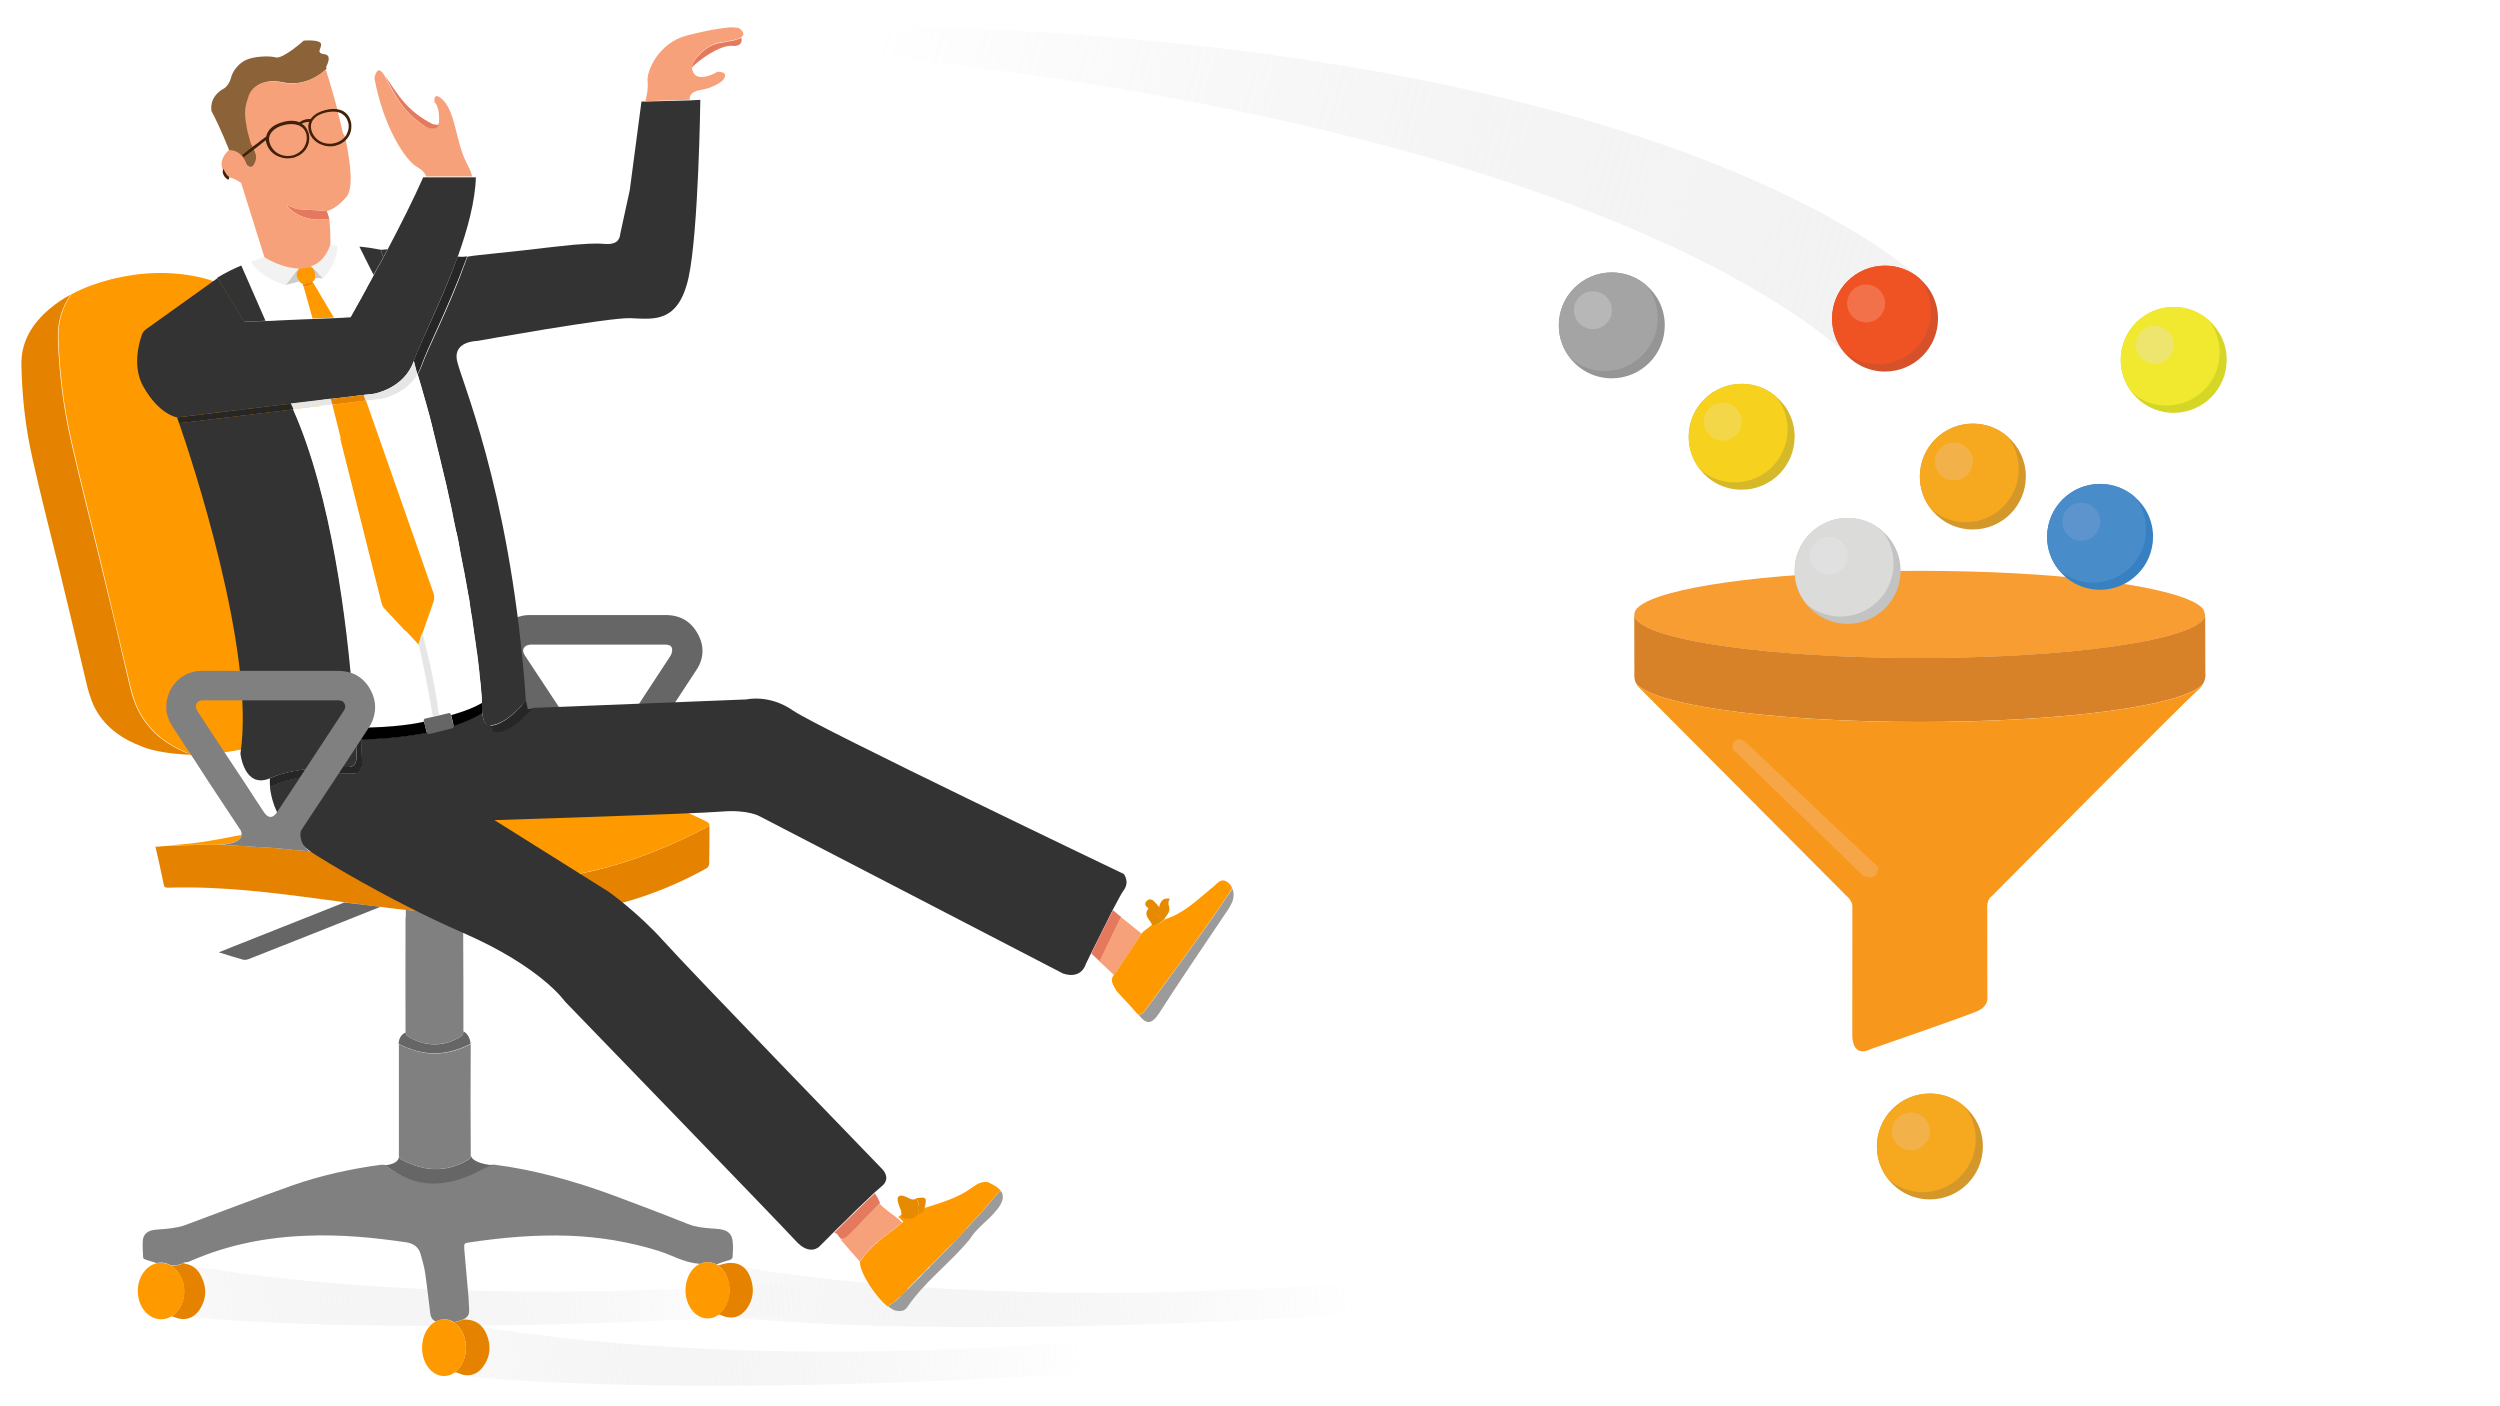 <?xml version="1.0" encoding="utf-8"?>
<!-- Generator: Adobe Illustrator 21.0.0, SVG Export Plug-In . SVG Version: 6.00 Build 0)  -->
<svg version="1.1" id="Calque_1" xmlns="http://www.w3.org/2000/svg" xmlns:xlink="http://www.w3.org/1999/xlink" x="0px" y="0px"
	 width="3840px" height="2160px" viewBox="0 0 3840 2160" enable-background="new 0 0 3840 2160" xml:space="preserve">
<linearGradient id="SVGID_1_" gradientUnits="userSpaceOnUse" x1="1225.901" y1="2357.371" x2="2875.456" y2="2357.371" gradientTransform="matrix(0.964 0.268 0.268 -0.964 -457.733 1952.748)">
	<stop  offset="0" style="stop-color:#CCCCCC;stop-opacity:0"/>
	<stop  offset="1" style="stop-color:#E6E6E6"/>
</linearGradient>
<path opacity="0.5" fill="url(#SVGID_1_)" d="M2839,548c0,0-315.4-339.9-1505.3-463.5l18.4-45.5C2586.2,65.7,2950,429,2950,429"/>
<linearGradient id="SVGID_2_" gradientUnits="userSpaceOnUse" x1="-974.992" y1="3144.504" x2="-10.515" y2="3144.504" gradientTransform="matrix(-0.995 9.911379e-02 9.911379e-02 0.995 799.23 -1099.669)">
	<stop  offset="0" style="stop-color:#CCCCCC;stop-opacity:0"/>
	<stop  offset="0.321" style="stop-color:#D0D0D0;stop-opacity:0.289"/>
	<stop  offset="0.653" style="stop-color:#DDDDDD;stop-opacity:0.588"/>
	<stop  offset="0.989" style="stop-color:#F1F1F1;stop-opacity:0.89"/>
	<stop  offset="1" style="stop-color:#F2F2F2;stop-opacity:0.9"/>
</linearGradient>
<path opacity="0.5" fill="url(#SVGID_2_)" d="M1120.4,1942.4c0,0,357.4,75.8,964.4,27.2l-0.4,49.1c-664.4,41.6-963.5,4.4-963.5,4.4"
	/>
<linearGradient id="SVGID_3_" gradientUnits="userSpaceOnUse" x1="-558.583" y1="3193.693" x2="405.893" y2="3193.693" gradientTransform="matrix(-0.995 9.911379e-02 9.911379e-02 0.995 799.23 -1099.669)">
	<stop  offset="0" style="stop-color:#CCCCCC;stop-opacity:0"/>
	<stop  offset="0.321" style="stop-color:#D0D0D0;stop-opacity:0.289"/>
	<stop  offset="0.653" style="stop-color:#DDDDDD;stop-opacity:0.588"/>
	<stop  offset="0.989" style="stop-color:#F1F1F1;stop-opacity:0.89"/>
	<stop  offset="1" style="stop-color:#F2F2F2;stop-opacity:0.9"/>
</linearGradient>
<path opacity="0.5" fill="url(#SVGID_3_)" d="M710.9,2032.6c0,0,357.4,75.8,964.4,27.2l-0.4,49.1c-664.4,41.6-963.5,4.4-963.5,4.4"
	/>
<linearGradient id="SVGID_4_" gradientUnits="userSpaceOnUse" x1="-134.085" y1="3058.988" x2="830.392" y2="3058.988" gradientTransform="matrix(-0.995 9.911379e-02 9.911379e-02 0.995 799.23 -1099.669)">
	<stop  offset="0" style="stop-color:#CCCCCC;stop-opacity:0"/>
	<stop  offset="0.321" style="stop-color:#D0D0D0;stop-opacity:0.289"/>
	<stop  offset="0.653" style="stop-color:#DDDDDD;stop-opacity:0.588"/>
	<stop  offset="0.989" style="stop-color:#F1F1F1;stop-opacity:0.89"/>
	<stop  offset="1" style="stop-color:#F2F2F2;stop-opacity:0.9"/>
</linearGradient>
<path opacity="0.5" fill="url(#SVGID_4_)" d="M275.1,1940.6c0,0,357.4,75.8,964.4,27.2l-0.4,49.1c-664.4,41.6-963.5,4.4-963.5,4.4"
	/>
<g>
	<path fill="#E58200" d="M295.3,1159.3c-25.8-0.4-60-4.8-78.4-13.1c-26.7-10.1-49.9-25.4-65.7-49.5c-8.8-13.1-13.6-28-17.5-43.4
		c-14-59.6-28-118.7-42.5-178.2c-14-57.4-28.9-114.3-41.6-172.1C39.1,656.5,33.8,608.8,32.9,561c-0.9-35.9,16.2-63.5,42.9-86.3
		c10.5-8.8,21.5-16.2,32.8-22.3c-13.1,18.8-20.6,41.2-19.7,67.9c1.8,51.7,7.9,102.9,19.3,153.7c14,62.6,30.2,124.4,45.1,186.6
		c15.8,64.4,31.1,128.8,46,193.1c3.9,16.6,9.2,32.8,18.4,47.3c16.6,26.7,39.9,43.4,67,54.7C288.7,1156.2,291.8,1157.5,295.3,1159.3
		C295.3,1158.9,295.3,1158.9,295.3,1159.3z"/>
	<path fill="#FF9900" d="M611.9,1005.1c-6.6,13.6-15.3,27.2-26.3,39.9c-4.4,5.3-10.1,10.9-17.1,17.1
		c-29.3,58.7-225.1,101.2-273.3,97.2c-3.5-1.3-6.6-2.6-9.6-3.9c-27.2-11.4-50.4-28-67-54.7c-9.2-14.5-14.5-30.7-18.4-47.3
		c-15.3-64.4-30.7-128.8-46-193.1c-14.9-62.2-31.1-123.9-45.1-186.6c-11.4-50.4-17.5-102-19.3-153.7c-0.9-26.7,6.6-49.1,19.7-67.9
		c19.3-10.5,39.9-17.5,61.3-23.2c44.2-10.9,88.9-13.1,134-3.5c36.4,7.9,66.6,25,89.8,55.6c49.1,64.4,95,130.5,133.6,201.5
		c38.1,70.9,67.4,145.4,90.2,222.5C629,941.6,625.9,974.9,611.9,1005.1z"/>
	<path fill="#FF9900" d="M522.1,1041.5c3.9,3.9,3.1,8.3,1.3,13.1c-6.1,18-12.7,35.5-18.8,53.4c-5.7,3.1-10.9,6.1-16.2,8.3
		c-53,21-99.9,32-132.3,37.2c-16.6-15.3-32.8-30.2-49.5-45.5c-3.5-3.1-6.1-6.6-4.8-11.8c1.3-5.3,5.7-6.6,10.1-7.4
		c32.8-8.3,66.1-16.2,99.4-24.5l98.1-24.5C513.8,1038.4,518.2,1037.5,522.1,1041.5z"/>
	<path fill="#FF9900" d="M295.3,1158.9l60.9-5.7C351.3,1154,308.8,1161.1,295.3,1158.9z"/>
	<path fill="#E58200" d="M1089.7,1268.4v0.4c0,19.3,0,39-0.4,58.2c0,2.2-1.8,5.3-3.9,6.6c-64.4,35.9-133.1,58.7-205.8,68.8
		c-56.1,7.9-112.1,9.2-168.2,4.8c-4.4-0.4-8.8-0.9-12.7-1.3c-25.4-2.6-50.8-5.3-75.8-8.3c-13.1-1.3-26.3-3.1-39.4-4.8
		c-18.4-2.2-37.2-4.8-55.6-7c-0.9,0-1.3,0-2.2-0.4c-78.4-10.5-156.8-21.9-236.5-22.3c-10.5,0-21,0-31.1,0.4c-3.9,0-5.7-0.4-6.6-4.8
		c-3.9-19.7-8.3-39-12.7-58.2c0,0,0.4,0,1.3,0c0.4,0,0.9,0,1.3,0c0.4,0,0.9,0,1.3,0c0.9,0,1.8,0,3.1-0.4c11.8-0.9,38.5-2.6,79.7-2.2
		l0,0c3.5,0,7,0,10.5,0h0.4c4.4,0,9.2,0,13.6,0.4c6.1,0,12.3,0.4,18.4,0.9c2.2,0,4.4,0,7,0.4c4.4,0,8.3,0.4,12.7,0.9
		c2.2,0,4.8,0.4,7.4,0.4c2.2,0,4.4,0.4,7,0.4c2.2,0,4.8,0.4,7,0.4c7.4,0.4,14.9,0.9,22.3,1.8c3.1,0.4,6.6,0.4,10.1,0.9
		c2.6,0,4.8,0.4,7.4,0.9c3.9,0.4,7.4,0.9,11.4,0.9c11.4,0.9,23.2,2.2,35.5,3.5l0,0c5.3,0.4,10.9,1.3,16.6,1.8
		c3.5,0.4,7,0.9,10.9,1.3c15.3,1.8,31.1,3.9,47.7,6.6c3.1,0.4,6.6,0.9,9.6,1.3c0.9,0,1.8,0.4,2.6,0.4c3.5,0.4,7,1.3,10.9,1.8
		c4.4,0.9,9.2,1.3,13.6,2.2c3.1,0.4,6.6,0.9,9.6,1.8c4.4,0.9,8.3,1.3,12.7,2.2c19.3,3.1,39,7,59.6,10.9c3.5,0.4,7,1.3,10.1,2.2
		c3.5,0.9,7,1.3,10.5,2.2C848,1370,982.9,1325.7,1089.7,1268.4z"/>
	<path fill="#808080" d="M1125.2,1931.4c0,1.3-2.6,3.5-4.4,3.9c-5.7,1.8-14,3.9-20.1,7c-0.9-0.4-1.8-0.9-2.6-1.3
		c-0.9-0.4-1.8-0.9-2.6-0.9c-2.6-0.9-5.7-1.3-8.8-1.3c-4.4,0-8.8,1.3-12.7,3.1c-0.4-0.4-0.4-0.9-0.4-0.9
		c-22.3-1.3-41.2-13.1-62.2-19.7c-45.1-14-90.7-21.5-137.5-23.2c-50.8-1.8-101.6,2.6-152,10.1c-8.8,1.3-9.2,1.3-8.8,10.1
		c2.2,25,4.4,49.9,6.6,74.9c0.4,5.7,0.4,11.4,0.9,17.1c0.4,6.6-0.4,12.3-8.8,16.2c0,0-6.1,2.6-14.5,4.4c-1.8-1.3-3.5-2.2-5.3-2.6
		c-3.1-1.3-6.1-1.8-9.6-1.8c-4.4,0-8.8,1.3-12.7,3.5c-6.1-2.6-7.9-7-8.8-12.3c-2.6-21-4.8-41.6-7.9-62.6c-1.3-9.6-4.4-19.3-7-28.9
		c-3.1-10.9-10.9-16.2-21.9-18c-50.8-7.4-101.6-12.3-153.3-10.1c-60.9,2.2-119.6,13.6-175.6,37.7c-2.2,0.9-3.9,1.8-6.1,2.6
		c-1.8,0.4-3.9,0.4-7,0.9c0,0-3.5,4.4-19.3,4.4c-2.6-1.3-5.3-2.6-8.3-3.5c-2.2-0.4-4.8-0.9-7-0.9c-3.1,0-6.1,0.4-9.2,1.3
		c0.4-0.4,0.9-0.9,1.3-0.9c-4.8-1.3-10.1-3.1-15.8-4.8c-1.3-0.4-3.9-1.8-3.9-3.1c-0.4-9.2-1.3-18.4-0.4-27.2
		c0.9-8.8,7.4-14,16.2-15.3s18-1.3,26.7-2.6c7-0.9,14-2.2,20.6-4.4c55.6-20.6,110.8-42,166.9-61.8c44.2-15.3,89.8-25.4,136.2-31.5
		c0,0,0.9,0,1.8,0c1.8,0,3.5,0.4,4.8,1.3c40.3,32.8,84.1,32.8,130.1,13.1c8.8-3.9,17.1-8.8,25.8-12.7c2.6-1.3,5.7-1.8,8.3-1.8h0.4
		c0.9,0,1.8,0,1.8,0c62.2,7.9,122.2,25,180.9,46.4c39,14.5,78,29.3,116.5,44.7c12.3,4.8,24.5,6.1,37.2,7c5.3,0.4,10.5,0.4,15.8,1.8
		c9.2,1.8,14.9,7.9,15.8,17.1C1126.5,1915.2,1125.6,1923.5,1125.2,1931.4z"/>
	<path fill="#E58200" d="M306.6,2011.6c-9.6,14.5-24.5,18-40.3,10.9c-0.9-0.4-1.8-0.4-3.1-0.4c11.8-7,19.7-21.9,19.7-38.5
		c0-17.5-8.3-32.4-20.6-39.4c15.8,0,19.3-4.4,19.3-4.4c1.8,0.9,2.6,1.3,3.1,1.3c12.3,2.2,20.1,9.6,25,20.6
		C318,1978.7,317.2,1995.4,306.6,2011.6z"/>
	<path fill="#E58200" d="M741.5,2100c-9.6,12.7-24.1,15.8-38.1,8.8c-1.8-0.9-4.4-0.9-6.1,0c10.9-7,18.4-21.9,18.4-38.5
		c0-17.1-7.4-32-18.8-39c8.8-1.8,14.5-4.4,14.5-4.4c19.7-0.9,30.7,8.8,36.8,24.5C754.7,2068.5,752.9,2085.1,741.5,2100z"/>
	<path fill="#E58200" d="M1147.5,2009.4c-10.1,14.5-24.5,18-40.3,10.5c-1.3-0.9-3.9-0.4-5.3,0c10.9-7,18.4-21.9,18.4-38.5
		c0-16.6-7.4-31.1-18-38.1c1.8,0,3.1,0,3.9-0.4c24.5-8.3,41.6,0.4,48.2,25C1158.5,1982.7,1156.3,1996.7,1147.5,2009.4z"/>
	<path fill="#808080" d="M723.1,1772.9L723.1,1772.9c0,4.4-1.3,7-5.3,9.2c-34.6,20.1-68.8,16.6-102.5-1.8c-1.3-0.9-2.6-3.1-2.6-4.8
		c0-56.9,0-113.9,0-171.7c17.5,8.8,35.5,14.5,54.7,14.5s37.2-5.3,55.6-14.5v6.6C722.7,1664.3,722.7,1718.6,723.1,1772.9z"/>
	<path fill="#808080" d="M711.8,1584.1c0,4.4-1.3,6.6-4.8,8.8c-26.7,14.9-53.4,14.9-79.7-0.4c-2.2-1.3-4.4-4.4-4.4-6.6
		c-0.4-58.2,0-116.9,0-175.2c0-0.9,0-1.8,0.4-3.1v-10.1c25.4,3.1,50.8,5.7,75.8,8.3c4.4,0.4,8.8,0.9,12.7,1.3l-0.4,7.4v6.1
		C711.8,1475.1,711.8,1529.8,711.8,1584.1z"/>
	<path fill="#666666" d="M583.9,1392.7c-0.4,0.4-0.9,0.4-1.3,0.9c-67,26.7-134,53.4-201,79.7c-3.1,1.3-7,1.3-9.6,0.4
		c-11.4-3.1-22.8-7-35.9-10.9c7.9-3.1,14.5-5.7,20.6-8.3c57.4-22.8,114.7-45.5,172.1-68.3C546.7,1388.4,565,1390.5,583.9,1392.7z"/>
</g>
<path fill="#666666" d="M758.2,1790c-3.1,0-6.1,0.9-8.3,1.8c-8.8,3.9-17.1,8.8-25.8,12.7c-45.5,19.7-89.3,19.7-130.1-13.1
	c-1.3-0.9-3.1-1.3-4.8-1.3c6.1-0.4,24.1-2.6,23.6-14.5c0,1.8,1.3,3.9,2.6,4.8c33.7,18.4,67.9,21.9,102.5,1.8
	c3.9-2.2,5.3-4.4,5.3-8.8c0,8.3,12.3,12.7,22.8,14.9c0.9,0,1.8,0.4,2.6,0.4c0.4,0,1.3,0,1.8,0.4c0.9,0,1.3,0.4,2.2,0.4
	s1.8,0.4,2.6,0.4c0.4,0,0.9,0,1.3,0C756.9,1790,757.7,1790,758.2,1790z"/>
<path fill="#666666" d="M722.7,1603.4c-18.4,9.2-36.4,14.5-55.6,14.5s-37.2-5.7-54.7-14.5c0,0-0.9-12.3,10.5-17.5
	c0,2.2,2.2,5.3,4.4,6.6c26.3,15.3,53,15.8,79.7,0.4c3.5-2.2,4.8-4.4,4.8-8.8C722.7,1589.8,722.7,1603.4,722.7,1603.4z"/>
<path fill="#FF9900" d="M715.7,2070.3c0,17.1-7.4,31.5-18.4,38.5l0,0c-4.4,3.1-9.6,4.8-15.3,4.8c-18.4,0-33.7-19.3-33.7-43.4
	c0-18,8.3-33.7,20.6-40.3c3.9-2.2,8.3-3.5,12.7-3.5c3.1,0,6.6,0.4,9.6,1.8c1.8,0.9,3.5,1.8,5.3,2.6
	C708.3,2038.3,715.7,2053.2,715.7,2070.3z"/>
<path fill="#FF9900" d="M1120.8,1981.8c0,16.6-7.4,31.5-18.4,38.5c-4.4,3.1-9.6,4.8-15.3,4.8c-18.8,0-34.2-19.3-34.2-43.4
	c0-18,8.8-33.7,21-39.9l0,0c3.9-2.2,8.3-3.1,12.7-3.1c3.1,0,5.7,0.4,8.8,1.3c0.9,0.4,1.8,0.4,2.6,0.9s1.8,0.9,2.6,1.3
	c0.4,0.4,1.3,0.9,1.8,1.3C1113.4,1950.7,1120.8,1965.1,1120.8,1981.8z"/>
<path fill="#FF9900" d="M283.4,1983.1c0,17.1-7.9,31.5-19.7,38.5c-4.8,3.1-10.5,4.8-16.2,4.8c-19.7,0-35.9-19.3-35.9-43.4
	c0-20.1,11.4-37.2,26.7-42l0,0c3.1-0.9,5.7-1.3,9.2-1.3c2.6,0,4.8,0.4,7,0.9c3.1,0.9,5.7,1.8,8.3,3.5
	C274.7,1951.1,283.4,1966,283.4,1983.1z"/>
<line fill="none" x1="622.9" y1="1397.6" x2="622.9" y2="1394"/>
<line fill="none" x1="712.2" y1="1403.2" x2="711.8" y2="1407.2"/>
<path fill="#FF9900" d="M371,1282.4c-0.9,6.1-7.4,13.6-34.6,15.3H336c-3.5,0-7,0-10.5,0l0,0c-41.2-0.4-67.9,0.9-79.7,2.2
	c22.8-2.2,45.1-3.5,67.4-7c10.9-1.8,21.9-3.5,32.8-5.7C354.4,1285.4,362.7,1284.1,371,1282.4z"/>
<path fill="#FF9900" d="M1089.7,1268.4c-107.3,57.4-242.2,101.6-379.3,74.5c-3.5-0.9-7-1.3-10.5-2.2s-7-1.3-10.1-2.2
	c-20.6-3.9-40.3-7.4-59.6-10.9c-4.4-0.9-8.3-1.3-12.7-2.2c-3.1-0.4-6.6-0.9-9.6-1.8c-4.4-0.9-9.2-1.3-13.6-2.2
	c-3.5-0.4-7.4-1.3-10.9-1.8c-0.9,0-1.8-0.4-2.6-0.4c-3.5-0.4-6.6-0.9-9.6-1.3c-16.6-2.2-32.4-4.4-47.7-6.6
	c-3.5-0.4-7.4-0.9-10.9-1.3c-5.7-0.9-11.4-1.3-16.6-1.8l0,0c-46-10.1-35-32-34.2-34.2l0,0c2.6-4.4,5.7-8.3,8.3-12.7
	c18.8-4.4,37.7-8.8,56.5-13.1h0.4c36.8-8.8,73.1-17.5,109.9-25.4c49.5-10.9,99.9-18.4,150.2-21l0,0c19.3-0.9,38.5-1.3,57.8-0.4
	c6.6,0,13.1,0.4,20.1,0.9c1.3,0,2.2,0,3.5,0.4c5.3,0.4,10.9,0.9,16.2,1.3c17.5,1.8,34.6,4.4,51.7,7.4c3.9,0.9,7.9,1.8,12.3,2.6
	c0.9,0,1.8,0.4,3.1,0.4c43.4,9.6,85.8,24.5,126.6,44.2c2.2,0.9,4.4,2.2,6.1,3.1C1088.4,1263.5,1089.7,1265.3,1089.7,1268.4z"/>
<path fill="#666666" d="M1071.8,973.6c-10.5-19.3-27.2-28.9-49.5-28.9c-34.6,0-69.6,0-104.2,0c-33.3,0-67,0-100.3,0
	c-4.8,0-9.6,0-14.5,0.9c-39.4,7.9-57.8,50.8-35.5,85.4c34.6,53,69.6,106,104.7,159l0,0c0.9,1.3,5.7,10.9-3.1,12.7
	c5.3,0.4,10.9,0.9,16.2,1.3c17.5,1.8,34.6,4.4,51.7,7.4c3.9,0.9,7.9,1.8,12.3,2.6c-3.9-3.1,1.8-9.6,4.8-13.1l0,0
	c0.4-0.4,0.4-0.4,0.9-0.9c0.4-0.4,0.9-0.9,0.9-0.9c0.4-0.4,0.4-0.4,0.4-0.4c2.6-2.6,4.8-5.3,7-8.8c35.5-53,70.5-106.4,105.5-159.9
	C1081.4,1012.1,1082.3,992.4,1071.8,973.6z M1029.3,1008.2c-19.7,30.2-39.4,60-59.1,90.2c-14,21-27.6,42-41.6,62.6
	c-7,10.5-13.6,10.5-20.6,0c-33.7-51.2-67.4-102-101.2-153.3c-3.1-4.8-5.3-9.6-0.4-14.5c2.2-2.2,6.6-3.1,10.1-3.1
	c34.2,0,68.3,0,102,0c34.2,0,68.3,0,102.5,0c5.3,0,10.5,0.9,11.4,6.6C1032.8,1000.8,1031.5,1005.1,1029.3,1008.2z"/>
<path fill="#8C6239" d="M501.1,102.5l0.4,3.5c0,0-0.4,0.4-0.9,0.9c-0.4,0.4-0.4,0.4-0.9,0.9c-6.6,6.1-31.5,25.4-63.9,18.8h-0.4
	c-2.6-0.4-4.8-0.9-7-1.3l0,0c-8.8-1.3-16.2-0.4-21.9,1.3c-13.6,3.5-20.1,12.7-23.2,20.1c-0.4,1.3-0.9,2.2-0.9,3.1
	c-2.2,8.3-7.4,16.6-2.2,45.1c0.4,2.2,0.9,4.4,1.3,7c1.3,5.3,2.6,10.9,4.8,17.5c0.4,0.9,0.4,1.3,0.9,2.2c0,0.9,0.4,1.8,0.9,2.2
	c0,0.4,0.4,0.9,0.4,1.3l0,0c0.4,0.9,0.4,1.3,0.9,2.2c0.4,0.4,0.4,0.9,0.9,1.8c5.3,9.6,4.8,16.2,2.6,21c-1.3,3.5-3.1,7-6.6,7h-0.4
	c-0.4,0-0.4,0-0.9,0c-2.2-0.4-6.6-2.2-9.6-10.1l0,0c-0.4-0.4-0.4-1.3-0.9-1.8v-0.4c0-0.4-0.4-0.9-0.9-1.3c0-0.4-0.4-0.9-0.4-0.9
	c-0.4-0.4-0.4-0.9-0.9-1.3c-0.4-0.4-0.9-0.9-1.3-1.3l0,0c0,0,0,0-0.4-0.4c-0.4-0.4-0.9-0.9-1.3-1.3c-0.4-0.4-1.3-0.9-1.8-1.3
	c-0.9-0.4-1.8-1.3-3.1-1.8c-0.9-0.4-1.8-0.9-2.6-1.3c-0.4,0-1.3-0.4-1.8-0.4c-0.9-0.4-1.3-0.4-2.2-0.4c-0.9,0-1.8-0.4-2.6-0.4
	c-0.9,0-1.8-0.4-2.6-0.4c0,0-14-36.4-27.6-61.3c0,0-5.7-21.9,19.7-35.5c0,0,7-4.4,10.1-15.8c2.6-11.4,13.1-23.6,24.1-28
	c10.9-4.8,33.3-6.6,44.7-3.5c11.4,2.6,42.9-25.8,42.9-25.8s25.8-2.2,26.7,5.3c0.4,7.4-6.6,11.8,1.3,14.9
	C499.8,83.7,510.7,82.8,501.1,102.5z"/>
<path fill="#E5795E" d="M444.6,320.2c24.5,24.1,61.3,15.8,61.3,15.8c-1.8-6.1-3.5-10.5-3.9-11.4c0-0.4,0-0.4,0-0.4l-45.1-3.1
	c-3.9-1.3-7.9-2.6-12.3-4.4C436.3,313.2,444.6,320.2,444.6,320.2z"/>
<path fill="#F7A17A" d="M532.6,301.8c-10.1,11.8-19.7,19.3-31.1,22.8c0-0.4,0-0.4,0-0.4l-45.1-3.1c-3.9-1.3-7.9-2.6-12.3-4.4
	c-7.9-3.1,0.4,3.5,0.4,3.5c24.5,24.1,61.3,15.8,61.3,15.8c7.5,80.1-11,84.5-33.7,90.2c-45.1,11.4-66.1-31.5-66.1-31.5l-35.5-113.4
	c-7.9-6.6-19.7-9.6-19.7-9.6c-2.2-2.2-4.4-3.9-5.7-6.1l-0.4-0.4c-1.3-2.2-2.6-4.4-3.1-6.1c0-0.4-0.4-0.9-0.4-1.3
	c-4.4-14.9,10.1-27.1,10.1-27.1c0.9,0,19.7-2.4,27.9,23.1c0.7,2.2,3.4,2,4.5,2.3c0.4,0,0.4,0,0.9,0h0.4c3.5,0,5.3-3.5,6.6-7
	c2.1-4.2,3-10.8-2-19.9c0,0-4.2-8.6-4.6-9.5c-1.8-6.6-3.5-12.3-4.8-17.5c-0.4-2.6-0.9-4.8-1.3-7c-5.7-28.9,0-37.2,2.2-45.1
	c0.4-0.9,0.4-2.2,0.9-3.1c2.6-7.5,9.6-16.2,23.2-20.2c6.1-1.8,13.1-2.2,21.9-1.3c2.6,0.4,4.8,0.9,7,1.3h0.4
	c32.4,7,57.4-12.7,63.9-18.8c0.4-0.4,0.4-0.4,0.9-0.9c0.4-0.4,0.9-0.9,0.9-0.9s7.9,24.1,16.2,55.2c0.4,1.8,0.9,3.5,1.3,5.3
	c0.4,0.9,0.4,1.8,0.4,2.6c3.1,11.4,6.1,23.6,8.8,35.9c2.2,1.8,2.6,3.9,3.1,5.7c0,0.5,0.2,1.1,0.3,1.5c0-0.1,0.1-0.1,0.2-0.2
	C538.8,251.8,542.7,289.5,532.6,301.8z"/>
<path fill="#333333" d="M1726.1,1367.3c-3.1,3.9-9.2,15.8-17.1,30.7c-10.9,21.5-24.5,49.1-33.3,66.6c-4.8,10.1-7.9,16.2-7.9,16.2
	s-6.1,24.1-35,14.5l-465.6-241.3c0,0-18-10.9-59.1-7.4c-41.2,3.5-348.6,13.1-348.6,13.1l175.2,109.9c0,0,44.7,31.5,84.5,75.8
	c39.9,44.7,335.5,349.9,335.5,349.9s15.8,14.5-1.3,27.6c-2.2,1.8-6.1,5.3-10.5,9.2c-7.9,7.4-18.4,17.5-29.3,28
	c-8.8,8.8-18,18-26.3,25.8c-2.2,2.2-4.4,4.4-6.6,6.6c-12.7,12.7-21.9,21.9-21.9,21.9s-14.5,15.8-36.4-8.3s-354.7-367.9-354.7-367.9
	s-36.4-53-155.9-105.1s-224.2-118.2-224.2-118.2s-65.7-36.4-73.1-106.9c2.6-0.4,5.3-1.3,8.3-2.6c0.4-0.4,1.3-0.4,1.8-0.9
	c41.2-18.8,118.2-16.6,118.2-16.6s13.1,1.8,13.1-14.9c0-2.6,0-11.8-0.9-27.2c0-3.5-0.4-7-0.4-10.5c34.2-0.9,70.1-3.9,104.2-10.9
	c0.4,1.3,1.8,1.8,2.6,1.3l31.5-7.9c1.3-0.4,2.2-1.8,1.8-3.1l0,0c16.6-5.3,32.4-12.3,46-20.6c1.8,18.8,7.9,18.8,7.9,18.8
	c1.8,0.4,3.5,0.4,4.8,0.4c2.6,9.6,6.6,9.6,6.6,9.6c22.3,4.4,51.2-28,57.8-35.5l328.9-13.1c0,0,35-8.3,71.4,17.1
	c36.4,25.4,508,251,508,251S1735.7,1354.2,1726.1,1367.3z"/>
<path fill="#333333" d="M1075.7,153.3c0,0-2.6,201.5-18,272.8c-15.8,71.4-54.3,63.9-89.3,62.6c-33.3-1.3-235.2,35-235.2,35
	s-36.4,0-31.5,28.9c4.8,28,79.3,191.4,104.2,498c0.4,8.3,1.3,17.1,1.8,25.8c0,0-33.7,42-59.1,37.2c0,0-5.7,0-7.9-18.8
	c-0.4-3.1-0.4-6.6-0.4-10.9v-4.4c0-0.9,0-1.3,0-2.2c0-0.4,0-0.4,0-0.9c0-0.4,0-0.9,0-1.3c0-1.3,0-3.1-0.4-5.3c0-1.3,0-3.1-0.4-4.4
	c0-1.8-0.4-3.5-0.4-5.3v-0.4c0-1.8-0.4-3.5-0.4-5.7c-0.4-2.2-0.4-4.8-0.9-7.4c-0.4-2.6-0.4-5.7-0.9-8.3c0-1.3-0.4-2.6-0.4-3.5
	c0-0.4,0-0.9,0-1.3c-0.9-7-1.8-14.5-2.6-22.3c-0.4-3.9-0.9-8.3-1.8-12.7c-0.4-4.4-1.3-8.8-1.8-13.1c-0.4-3.1-0.9-5.7-1.3-8.8
	c-0.9-6.1-1.8-11.8-2.6-18.4c-0.4-3.1-0.9-6.6-1.3-9.6c0-0.4-0.4-1.3-0.4-1.8c-0.9-4.4-1.3-9.2-2.2-14c-0.4-3.1-0.9-6.1-1.3-9.6
	c-0.4-3.9-1.3-7.9-2.2-11.8c-0.4-3.9-1.3-8.3-2.2-12.3v-0.4c-0.9-5.7-2.2-11.4-3.1-17.1c-0.4-3.1-0.9-5.7-1.8-8.8v-0.4
	c-0.4-3.1-1.3-6.1-1.8-9.2c-0.4-3.1-1.3-6.1-1.8-9.2c-1.3-6.1-2.6-12.7-3.5-19.3c-0.9-5.7-2.2-11.4-3.5-17.1c0-0.4,0-0.9-0.4-0.9
	c-1.3-6.1-2.6-12.3-3.9-18.4c-0.9-4.4-1.8-8.8-2.6-13.6c-3.1-13.6-6.1-27.6-9.2-42c-0.9-3.5-1.8-7-2.6-10.5c-0.9-3.5-1.8-7-2.6-10.9
	c-0.9-3.5-1.8-7-2.6-10.9c-0.9-3.5-1.8-7.4-2.6-10.9c-1.3-6.1-3.1-11.8-4.4-18c-1.3-6.1-3.1-11.8-4.4-18c-0.9-3.5-1.8-7-2.6-10.9
	c-2.6-10.9-5.7-21.9-8.8-32.8c-0.9-3.5-2.2-7.4-3.1-10.9c-3.1-10.9-6.1-21.9-9.6-32.8c0,0,0-0.4-0.4-0.9l0,0
	c2.2-3.9,4.4-8.3,6.1-12.7l0,0c9.2-26.7,42.9-91.1,67.4-159.9c0.9-2.6,2.2-5.7,3.1-8.3c0.9,0,1.3-0.4,2.2-0.4
	c11.4-2.2,67.4-7,120.4-13.6c0,0,27.6-3.1,41.2-4.4c13.1-0.9,31.1-2.6,45.5-1.3c14.5,1.3,24.1-1.8,25.4-15.8l14.5-66.6l18-136.2h6.6
	l67.9-1.8L1075.7,153.3z"/>
<path fill="#262626" d="M817.7,1088.4c-6.6,7.9-35.5,39.9-57.8,35.9c0,0-3.9,0-6.6-9.6c24.5-0.9,53.9-37.7,53.9-37.7
	c-0.4-8.8,3.5,12.3,3.5,12.3L817.7,1088.4z"/>
<path fill="#333333" d="M595.3,382.8c-2.2,4.4-4.4,8.3-6.6,12.7c-1.3-3.9-2.6-7.9-3.9-11.8C584.8,384.1,588.7,383.2,595.3,382.8z"/>
<path fill="#333333" d="M731,271.1c-0.9,37.2-12.7,81-28,123.5c-25,68.3-58.2,133.1-67.4,159.9l0,0c-14.9,42.9-61.8,50.4-61.8,50.4
	l-11.8,1.3l-3.5,0.4l-50.4,6.1l-61.3,7.4l-16.2,1.8l-158.5,19.3c0,0-27.6-3.9-52.1-47.7c-16.2-28.9-7.4-63.5-2.6-78
	c1.3-4.4,3.9-7.9,7.9-10.5l109.1-78l41.2,67.4l32.8-1.3l38.5-1.8l0,0l33.7-1.3l32.8-1.3l25-1.3c0,0,1.3-2.6,3.9-7
	c0.4-1.3,1.3-2.6,2.2-3.9c2.6-4.4,5.3-9.6,8.8-15.8l0,0c0.4-0.9,1.3-2.2,1.8-3.1c0.4-0.9,1.3-2.2,1.8-3.5c1.3-2.2,2.6-4.4,3.9-7
	c1.3-2.6,2.6-4.8,3.9-7.4c1.3-2.6,3.1-5.3,4.4-7.9c1.3-2.6,3.1-5.7,4.4-8.3c1.3-2.2,2.6-4.4,3.5-6.6c2.6-4.4,4.8-8.8,7.4-13.1
	c1.3-2.2,2.6-4.4,3.9-7c2.2-4.4,4.4-8.3,6.6-12.7C615,346,636,304.4,650,272.4h81V271.1z"/>
<path fill="#262626" d="M717.5,393.7c-0.9,2.6-1.8,5.7-3.1,8.3c-25,68.3-58.2,133.1-67.4,159.9l0,0c-1.8,4.8-3.5,9.2-6.1,12.7
	c-0.4-1.8-1.8-6.6-3.5-13.6c-0.4-2.2-1.3-4.4-1.8-7l0,0c9.2-26.7,42.9-91.1,67.4-159.9C707.8,394.6,713.1,394.6,717.5,393.7z"/>
<path fill="#FFFFFF" d="M479.6,489.2l-33.7,1.3l0,0l-38.5,1.8l-37.2-84.5c4.4-2.2,9.6-3.9,14.9-6.1c5.3,8.3,19.3,25.4,53.4,35.9
	l21-5.3c0,0,0,0.4,0.4,0.4c0.9,0.9,1.8,1.8,2.6,2.2c0.4,0.4,1.3,0.9,2.2,0.9L479.6,489.2z"/>
<path fill="#333333" d="M407.8,492.7L375,494l-41.2-67.4c0,0,13.1-8.8,36.8-18.8L407.8,492.7z"/>
<path fill="#FFFFFF" d="M573.8,422.7c-1.3,2.6-3.1,5.7-4.4,8.3c-1.3,2.6-3.1,5.3-4.4,7.9c-1.3,2.6-2.6,5.3-3.9,7.4
	c-1.3,2.6-2.6,4.8-3.9,7c-0.4,1.3-1.3,2.2-1.8,3.5c-0.4,0.9-1.3,2.2-1.8,3.1l0,0c-3.5,6.1-6.6,11.4-8.8,15.8
	c-0.9,1.3-1.3,2.6-2.2,3.9c-2.6,4.8-3.9,7-3.9,7l-25,1.3l-33.3-55.2c1.3-0.9,1.8-1.3,1.8-1.3c0.9-1.3,1.3-2.6,1.8-3.5l12.7,0.4
	c0,0,20.6-18.8,22.3-49.9c10.5,0,21.9,0.4,33.3,1.8C551.9,379.3,573.4,422.7,573.8,422.7z"/>
<path fill="#333333" d="M588.7,395.5c-1.3,2.2-2.6,4.8-3.9,7c-2.6,4.4-4.8,8.8-7.4,13.1c-1.3,2.2-2.6,4.4-3.5,6.6
	c-0.4,0-21.9-43.4-21.9-43.4c10.5,0.9,21.5,2.6,32.8,4.8C586.1,387.6,587.4,391.6,588.7,395.5z"/>
<path fill="#FF9900" d="M484.5,422.7c0,0.4,0,1.3,0,2.2c0,0.4-0.4,1.3-0.4,2.2c0,0.4,0,0.4-0.4,0.9c-0.4,1.3-0.9,2.6-1.8,3.5
	c0,0-0.9,0.4-1.8,1.3c-3.1,1.8-9.6,5.3-14.5,3.5c-0.9-0.4-1.3-0.4-2.2-0.9c-0.9-0.9-2.2-1.3-2.6-2.2c0,0,0,0-0.4-0.4l-0.4-0.4
	c-2.2-2.2-3.1-4.4-3.5-6.6c0-0.9-0.4-1.8-0.4-2.6l0,0c0-0.4,0-1.3,0-1.8c0.4-2.6,1.3-5.3,2.6-6.6c0.4-0.4,0.4-0.4,0.4-0.9l0.4-0.9
	l18.8-2.6l0.4,0.4l0.9,0.9l1.3,1.3c0.9,0.9,1.3,1.8,2.2,3.1c0.4,0.4,0.4,0.9,0.4,1.3c0.4,0.4,0.4,1.3,0.9,1.8
	c0.4,0.4,0.4,1.3,0.4,1.8s0,0.9,0.4,1.3C484.5,421.3,484.5,422.2,484.5,422.7z"/>
<path fill="#E58200" d="M481.4,435.4c-0.4,0-0.4,0.4-0.9,0.4c-3.1,1.8-9.2,4.8-14.5,3.9l-0.9-3.5c4.8,1.3,11.4-1.8,14.5-3.5
	L481.4,435.4z"/>
<path fill="#FF9900" d="M512.9,487.9l-32.8,1.3l-14-49.9c4.8,1.3,11.4-1.8,14.5-3.9c0.4-0.4,0.9-0.4,0.9-0.4L512.9,487.9z"/>
<line fill="none" x1="480.1" y1="489.7" x2="479.6" y2="489.2"/>
<path fill="#E6E6E6" d="M510.3,621.5l-59.6,7c-1.3-3.1-2.6-5.7-3.9-8.8l61.3-7.4L510.3,621.5z"/>
<path fill="#333333" d="M547.5,1163.2c0,16.6-13.1,14.9-13.1,14.9s-76.6-1.8-118.2,16.6c-0.4,0.4-1.3,0.4-1.8,0.9
	c-39.4,16.2-45.1-38.1-45.1-38.1c23.6-155.9-75.3-452.9-94.2-507.6l8.8-0.9l152-18.4l6.6-0.9l8.3-0.9
	c58.7,131.8,82.8,329.3,92,444.1c0,1.8,0.4,3.5,0.4,5.3c0,0.9,0,2.2,0.4,3.1c0.4,3.1,0.4,6.1,0.9,9.2c0.9,9.6,1.3,18.4,1.8,26.7v0.4
	c0,2.2,0,3.9,0.4,6.1c0.4,4.4,0.4,8.3,0.4,12.3C547.1,1151,547.5,1160.6,547.5,1163.2z"/>
<path fill="#FFFFFF" d="M670.2,1107.2l-12.7,3.1c-1.3,0.4-2.2,1.3-1.8,2.6c-28.5,5.7-64.8,10.1-109.9,10.5c0-2.2-0.4-3.9-0.4-6.1
	v-0.4c-0.4-7.9-0.9-16.6-1.8-26.7c-0.4-3.1-0.4-6.1-0.9-9.2c0-0.9,0-2.2-0.4-3.1c0-1.8-0.4-3.5-0.4-5.3
	c-8.8-114.7-32.8-312.3-92-444.1l59.6-7l76.6,304.8c0.9,3.1,2.2,6.1,4.4,8.3l51.7,55.6l0.4-1.3l2.6-7.9c0,0,0,0,0,0.4s0,0.4,0,0.9
	c2.2,9.6,15.8,72.3,22.8,116.5C669.3,1101.5,669.7,1104.6,670.2,1107.2z"/>
<path fill="#E6E6E6" d="M641.3,575.1L641.3,575.1c-18.8,31.5-55.6,37.7-55.6,37.7l-11.8,1.3l-3.5,0.4l-8.8,0.9l0,0l-3.1-8.8l3.5-0.4
	l11.8-1.3c0,0,46.9-7.4,61.8-50.4c0.9,2.6,1.3,4.8,1.8,7C639.1,568.1,640.4,572.9,641.3,575.1z"/>
<path fill="#FFFFFF" d="M740.2,1081.3v3.1c0,0-14.9,10.1-48.2,20.1c-0.4-1.3-1.8-1.8-2.6-1.8l-13.6,3.5c-0.4-2.6-0.4-5.7-0.9-8.3
	c-6.1-50.4-20.1-105.5-25.4-125.7l16.6-47.3c1.3-3.9,1.3-7.9,0-11.8L561.5,615.4l8.8-0.9l3.5-0.4l11.8-1.3c0,0,37.2-6.1,55.6-37.7
	c0,0.4,0.4,0.9,0.4,0.9c3.5,10.9,6.6,21.9,9.6,32.8c0.9,3.5,2.2,7.4,3.1,10.9c3.1,10.9,6.1,21.9,8.8,32.8c0.9,3.5,1.8,7,2.6,10.9
	c1.3,6.1,3.1,12.3,4.4,18c1.3,6.1,3.1,11.8,4.4,18c0.9,3.5,1.8,7.4,2.6,10.9c0.9,3.5,1.8,7.4,2.6,10.9c0.9,3.5,1.8,7,2.6,10.9
	c0.9,3.5,1.8,7,2.6,10.5c3.1,14,6.1,28,9.2,42c0.9,4.4,1.8,8.8,2.6,13.6c1.3,6.1,2.6,12.3,3.9,18.4c0,0.4,0,0.9,0.4,0.9
	c1.3,5.7,2.2,11.4,3.5,17.1c1.3,6.6,2.6,12.7,3.5,19.3c0.4,3.1,1.3,6.1,1.8,9.2c0.4,3.1,1.3,6.1,1.8,9.2v0.4
	c0.4,3.1,0.9,5.7,1.8,8.8c0.9,5.7,2.2,11.8,3.1,17.1v0.4c0.9,4.4,1.3,8.3,2.2,12.3c0.9,3.9,1.3,7.9,2.2,11.8
	c0.4,3.1,0.9,6.6,1.3,9.6c0.9,4.8,1.3,9.6,2.2,14c0,0.4,0,1.3,0.4,1.8c0.4,3.1,0.9,6.6,1.3,9.6c0.9,6.6,1.8,12.3,2.6,18.4
	c0.4,3.1,0.9,5.7,1.3,8.8c0.4,4.4,1.3,8.8,1.8,13.1c0.4,4.4,1.3,8.3,1.8,12.7c0.9,7.9,1.8,15.3,2.6,22.3c0,0.4,0,0.9,0,1.3
	c0,1.3,0.4,2.6,0.4,3.5c0.4,3.1,0.4,5.7,0.9,8.3c0.4,2.6,0.4,5.3,0.9,7.4c0,1.8,0.4,3.9,0.4,5.7v0.4c0,1.8,0.4,3.5,0.4,5.3
	s0.4,3.1,0.4,4.4c0,1.8,0.4,3.5,0.4,5.3c0,0.4,0,0.9,0,1.3C740.2,1078.7,740.2,1080,740.2,1081.3z"/>
<path fill="#F2F2F2" d="M459.1,412.6l-0.4,0.9l-0.4,0.4L438.9,438c-34.2-10.5-48.2-27.6-53.4-35.9c2.2-0.9,4.8-1.8,7-2.6
	c4.4-1.3,8.8-3.1,13.6-4.4c0,0,10.9,7,26.3,12.3C440.2,410,449.4,412.1,459.1,412.6z"/>
<path fill="#F2F2F2" d="M518.6,377.5c-1.8,31.1-22.3,49.9-22.3,49.9l-16.2-15.8l-0.4-0.4c-0.4-0.4-0.9-0.9-0.9-0.9l-0.9-0.9
	l-0.4-0.4c10.5-3.5,19.7-10.9,26.3-24.5c1.3-2.6,2.2-4.8,3.5-7.9c1.8,0,3.5,0,5.3,0C514.7,377.5,516.4,377.5,518.6,377.5z"/>
<path d="M655.7,1125.6c-35.9,7-74,10.1-109.5,10.5c0-3.9-0.4-7.9-0.4-12.3c0-2.2-0.4-3.9-0.4-6.1c60.9,0.4,99-7.4,106-9.2l1.3,5.3
	L655.7,1125.6L655.7,1125.6z"/>
<path d="M740.7,1095.4c-13.1,7.9-28,14.5-43.8,19.7l-2.6-11.4l-1.3-5.3c6.6-1.8,32-9.2,47.3-18.8v4.4
	C740.2,1088.4,740.7,1092.3,740.7,1095.4z"/>
<path fill="#666666" d="M695.1,1118.6l-35.9,8.8c-1.3,0.4-3.1-0.4-3.5-2.2l0,0l-3.1-11.4l-1.3-5.3l0,0l-0.4-1.3
	c-0.4-1.3,0.4-3.1,2.2-3.5l11.4-2.6l0,0l4.4-0.9l1.3-0.4l4.4-0.9l14.5-3.5c1.3-0.4,3.1,0.4,3.5,2.2l0.4,1.3v0.4l1.3,5.3l2.6,11.4
	v0.4C697.7,1116.8,696.4,1118.1,695.1,1118.6z"/>
<polygon fill="#E58200" points="561.5,615.4 519.5,620.6 510.3,621.5 508.1,612.7 558.5,606.6 "/>
<path fill="#FF9900" d="M665.8,924.6l-16.6,47.3l-0.4,1.3l-2.2,6.1l-0.4,1.8l-2.6,7.9l-0.4,1.3l-51.7-55.6c-2.2-2.2-3.5-5.3-4.4-8.3
	l-76.6-304.8l9.6-1.3l42-5.3l0,0l104.2,297.4C667.1,916.7,667.1,920.6,665.8,924.6z"/>
<path fill="#E6E6E6" d="M675,1098l-4.4,0.9l-1.3,0.4l-4.4,0.9c0-0.4,0-0.9-0.4-1.3c-6.1-38.5-17.1-91.1-21.5-110.4l2.6-7.9l0.4-1.8
	l2.2-6.1l0.4-1.3c5.3,20.1,19.3,75.3,25.4,125.7C674.5,1097.5,675,1098,675,1098z"/>
<path fill="#CCCCCC" d="M459.9,432.3l-21,5.3l19.3-24.1c0,0,0,0,0,0.4c-0.9,1.3-2.2,3.9-2.6,6.6c0,0.4,0,1.3,0,1.8l0,0
	c0,0.9,0,1.8,0.4,2.6c0.4,2.2,1.8,4.4,3.5,6.6C459.5,432.3,459.5,432.3,459.9,432.3z"/>
<path fill="#CCCCCC" d="M484,424.8c0-0.4,0-1.3,0-2.2c0-0.4,0-1.3,0-1.8c0-0.4,0-0.9-0.4-1.3c0-0.4,0-0.9-0.4-1.3
	c0-0.4,0-0.4-0.4-0.4v-0.4c0-0.4-0.4-0.9-0.4-1.3c0-0.4-0.4-0.9-0.4-1.3c-0.4-1.3-1.3-2.2-2.2-3.1l16.2,15.8l-12.7-0.4
	c0-0.4,0-0.4,0.4-0.9C484,426.2,484,425.3,484,424.8z"/>
<path fill="#262626" d="M450.7,628.9l-8.3,0.9l-6.6,0.9l-152,18.4l-8.8,0.9c-1.8-5.7-3.1-8.8-3.1-8.8l158.5-19.3l16.2-1.8
	C448.1,622.8,449.4,625.9,450.7,628.9z"/>
<polygon fill="#333333" points="446.8,619.7 446.8,620.2 430.6,621.9 272.1,641.2 "/>
<path fill="#262626" d="M556.3,1173.3c0,16.6-13.1,14.9-13.1,14.9s-76.6-1.8-118.2,16.6c-0.4,0.4-1.3,0.4-1.8,0.9
	c-3.1,1.3-5.7,2.2-8.3,2.6c-0.4-2.2-0.4-4.4-0.4-6.6v-6.1c0.4-0.4,1.3-0.4,1.8-0.9c41.2-18.8,118.2-16.6,118.2-16.6
	s13.1,1.8,13.1-14.9c0-2.6,0-11.8-0.9-27.2c2.6,0,5.7,0,8.3,0c0.4,3.5,0.4,7.4,0.4,10.5C555.8,1161.5,556.3,1171.1,556.3,1173.3z"/>
<path fill="#F7A17A" d="M725.3,271.1h-70.9c-0.9-3.5-3.9-9.2-13.6-14.5c-18-10.1-51.7-60.9-65.7-136.6c0,0,3.9-25,16.2-2.6
	c0.4,0.9,0.9,1.8,1.3,2.6c13.6,26.7,25.8,51.7,61.3,74.9c0,0,14.9,7,19.3-3.5c0.9-2.2,1.3-4.8,1.3-8.3c0-21.9-7-25.8-7-25.8
	s-2.2-12.3,5.7-9.2c1.8,0.9,3.5,2.2,6.6,4.8c14.9,14.5,18.8,42.9,26.3,69.2c6.6,24.1,14,32.8,17.5,43.4c0.4,0.9,0.4,2.2,0.9,3.1
	L725.3,271.1z"/>
<path fill="#E5795E" d="M674.1,191.8c-4.8,10.9-19.3,3.5-19.3,3.5c-35.9-23.2-47.7-48.2-61.3-74.9c-0.4-0.9-0.9-1.8-1.3-2.6
	c1.3,1.3,2.6,3.1,3.9,5.3c16.6,25,31.1,48.6,69.2,67.9C665.3,190.5,669.7,191.8,674.1,191.8z"/>
<path fill="#F7A17A" d="M1138.8,57c-2.2,1.3-5.3,3.1-9.6,3.9c-7.4,1.8-17.1,3.5-25.8,4.8c-17.5,3.1-40.3,25.4-40.3,37.2v1.3
	c0,0.9,0,2.2,0.4,3.5c6.1,22.3,38.5,2.6,38.5,2.6s20.6-1.3,7.4,14c0,0-13.1,10.9-33.7,14c-16.6,2.6-16.6,11.4-16.2,14.9l-68.3,2.2
	c1.3-4.4,4.8-18,3.5-30.7c-1.8-15.3,16.6-58.7,60-70.1c43.8-11.4,67.9-12.7,67.9-12.7s9.6,0.4,11.8,0.9
	C1136.1,43.8,1147.1,51.3,1138.8,57z"/>
<path fill="#E5795E" d="M1125.2,70.5c-19.3-2.2-53,22.8-62.6,33.3l0,0c0.4-11.8,22.8-34.2,40.3-37.2c9.2-1.8,18.4-3.1,25.8-4.8
	c4.8-1.3,7.9-2.6,9.6-3.9C1141,63.5,1137.9,71.8,1125.2,70.5z"/>
<g>
	<path fill="#42210B" d="M532,207.2L532,207.2c-3.9,6.6-10.5,10.9-18,12.7c-7.4,1.8-15.3,0.9-21.9-2.6s-11.4-9.6-13.6-16.6
		c-1.3-4.8-1.3-9.2,0.4-13.1c0.4-1.3,1.3-2.6,2.2-3.5c0.4-0.4,0.4-0.9,0.9-1.3c3.9-4.8,10.5-8.3,18.8-10.1c3.9-0.9,7.9-1.3,11.4-1.3
		c3.9,0,7.9,0.9,10.9,2.2l0,0c1.3,0.4,2.6,1.3,3.5,2.2c3.9,2.6,6.6,6.6,7.9,11.4C536.8,193.6,535.5,200.6,532,207.2z M538.6,185.7
		c-2.6-8.8-8.3-14.5-16.6-17.1l0,0c-6.1-1.8-13.6-1.8-21.9,0.4c-9.2,2.2-16.2,6.1-21,11.4c-0.9,0.9-1.3,1.8-2.2,2.6
		c-2.6-0.4-5.3,0-7.4,0.4c-3.5,0.9-6.6,2.2-8.8,3.9c-0.4,0-0.4,0.4-0.9,0.4c-6.6-2.6-14.9-3.1-24.5-0.4c-9.2,2.2-16.2,6.1-21,11.4
		c-2.6,3.5-4.8,7-5.3,10.9l-8.8,6.6l-3.1,2.6l-7.9,5.7l0,0l-17.5,14l0,0c0.4,0.4,0.9,0.9,1.3,1.3c0.4,0.4,0.9,0.9,0.9,1.8l0,0
		l17.1-12.7l7.4-5.7l2.6-2.2l7.4-5.7c0,1.8,0.4,3.1,0.9,4.8c2.2,7.9,7.9,14.9,15.3,18.8c5.3,2.6,10.9,4.4,16.6,4.4
		c2.6,0,5.7-0.4,8.8-0.9c0.9-0.4,1.8-0.4,3.1-0.9c7.4-2.6,13.6-7,17.5-13.6c3.1-4.8,4.4-10.1,4.4-15.3c0-0.9,0-1.3,0-2.2
		c0-1.8-0.4-3.9-0.9-5.7c-1.3-3.9-3.1-7.4-5.3-10.1c-1.3-1.8-3.1-3.1-5.3-4.4c1.3-0.9,3.1-1.8,5.3-2.2c1.8-0.4,3.9-0.9,6.1-0.9
		c-1.8,4.4-1.8,9.2-0.4,14.5c2.2,7.9,7.9,14.9,15.3,18.8c5.3,2.6,10.9,4.4,16.6,4.4c0.9,0,1.3,0,2.2,0l0,0c2.2,0,4.4-0.4,6.6-0.9
		c7-1.8,13.1-5.3,17.5-10.5c0.4-0.4,0.4-0.4,0.4-0.4c0.9-0.9,1.3-2.2,2.2-3.1c3.1-4.8,4.4-10.1,4.4-15.3
		C539.9,191.4,539.5,188.3,538.6,185.7z M467.6,225.1c0,0.4-0.4,0.4-0.4,0.9c-3.9,6.1-10.1,10.5-17.5,12.7
		c-7.4,1.8-15.3,0.9-21.9-2.6c-6.6-3.5-11.4-9.6-13.6-16.6c-0.9-2.6-0.9-4.8-0.9-7c0-0.4,0-1.3,0.4-2.2c0.4-3.1,2.2-5.7,4.4-8.3
		c3.9-4.4,10.5-8.3,18.8-10.1c3.9-0.9,7.4-1.3,10.9-1.3c3.1,0,6.1,0.4,8.8,1.3c0.4,0,1.3,0.4,1.8,0.4c0.9,0.4,1.8,0.9,2.6,1.3
		c4.8,2.6,7.9,6.6,9.6,12.3v0.4C472,212,471.1,219,467.6,225.1z M351.6,271.6c-2.2-1.8-3.5-3.5-3.5-3.5c-0.4-0.9-0.9-1.8-1.3-2.2
		l-0.4-0.4c-1.3-2.2-2.6-4.4-3.1-6.1c-0.4,0.4-0.4,0.9-0.9,1.8c-0.9,3.1,0,6.1,2.2,9.6c0,0,1.3,2.2,4.4,4.4c0.4,0.4,0.9,0.4,1.3,0.4
		c0.4,0,1.3,0,1.3-0.4C352.4,273.3,352.4,272,351.6,271.6z"/>
</g>
<path fill="#808080" d="M569,1059.4c-10.5-19.3-27.6-28.9-49.5-28.9c-50.8,0-101.6,0-152.4,0c-19.7,0-39.4-0.4-59.6,0
	c-29.3,0.9-52.6,25.8-52.1,56.9c0,9.6,3.9,20.1,10.5,30.2c4.8,7.4,10.1,14.9,14.9,22.8c13.1,19.7,26.3,39.4,39,59.6
	c16.6,25,32.8,49.9,49.5,74.9l0,0c0,0,0,0,0.4,0.4c0.4,1.3,1.8,3.9,1.3,7.4c-0.9,6.1-7.4,13.6-34.6,15.3c4.4,0,9.2,0,13.6,0.4
	c6.1,0,12.3,0.4,18.4,0.9c2.2,0,4.4,0,7,0.4c4.4,0,8.3,0.4,12.7,0.9c2.2,0,4.8,0.4,7.4,0.4c2.2,0,4.4,0.4,7,0.4c2.2,0,4.8,0.4,7,0.4
	c7.4,0.4,14.9,0.9,22.3,1.8c3.1,0.4,6.6,0.4,10.1,0.9c2.6,0,4.8,0.4,7.4,0.9c3.9,0.4,7.4,0.9,11.4,0.9c11.4,0.9,2.2,0.4,14.5,1.3
	c-17.1-12.7-14-29.8-12.7-32l0,0c2.6-4.4,5.7-8.3,8.3-12.7c13.6-20.6,27.6-41.6,41.2-62.2c18-27.6,36.4-55.2,54.3-82.8
	c0.9-1.8,2.2-3.1,3.1-4.8C578.6,1094.9,578.6,1077,569,1059.4z M452.9,1206.2c-9.2,14-18.4,27.6-27.6,41.6c-6.1,9.2-13.1,9.6-19.7,0
	c-9.2-14-18.4-27.6-27.2-41.6c-12.7-18.8-25-38.1-37.7-56.9c-12.3-18.8-24.5-37.2-36.8-56.1c-2.6-3.9-4.4-7.9-1.8-12.7
	c2.6-4.8,7-4.8,11.4-4.8c34.2,0,68.3,0,102.5,0h101.2c4.4,0,9.2,0,11.8,4.8c2.6,4.8,0.9,8.8-2.2,13.1
	c-10.5,15.8-20.6,31.5-31.1,47.3C481.4,1162.8,467.4,1184.3,452.9,1206.2z"/>
<path fill="#9B9B9B" d="M1537.3,1829.4c0.4,0.9,1.3,1.8,1.8,2.6c3.1,7.4,0.4,16.2-8.3,26.7c-12.7,16.2-30.2,26.7-41.2,44.7
	c-30.2,36.8-69.2,64.8-95.9,104.2c-4.8,7-10.9,6.6-17.1,5.7c-3.5-0.4-7.4-3.1-12.3-6.6c0.9-1.3,1.8-1.8,3.1-2.6
	c0.4-0.4,1.3-0.9,1.8-1.3l0,0l0,0c0.4-0.4,1.3-0.9,1.3-0.9c0.4-0.4,0.9-1.3,1.8-1.3c0.4-0.4,0.9-1.3,1.8-1.3
	c0.4-0.4,1.3-0.9,1.8-1.3s1.3-0.9,1.3-0.9c0.4-0.4,0.4-0.4,0.9-1.3c0.4-0.4,0.9-1.3,1.3-0.9c0.4-0.4,1.8-1.3,1.8-1.8
	c1.3-0.9,1.8-1.3,2.2-2.6c0,0,0.4-0.4,0.9-1.3c0.4-0.4,1.8-1.3,1.8-1.8c0,0,0,0,0.4-0.4s0.4-0.4,1.3-0.9c1.3-0.9,2.2-2.6,3.5-3.1
	c0.4-0.4,1.8-1.3,1.8-1.8c0.4-0.4,0.9-1.3,1.8-1.3l0.4-0.4c0.9-1.3,1.8-1.3,2.2-2.6c1.8-1.8,3.5-3.1,5.3-5.3
	c1.8-1.3,3.5-3.1,5.3-5.3c3.5-3.1,7-6.6,9.6-10.1c2.2-2.6,4.4-4.8,7.4-7c1.8-1.3,3.1-2.6,3.9-4.4c1.8-1.8,3.5-3.1,5.3-5.3
	c0.4-0.4,1.3-0.9,1.8-1.8c0.4-0.4,1.8-1.3,1.8-1.8c8.3-8.8,17.1-17.1,25.4-25.8l0.4-0.4c0.4-0.4,0.4-0.4,0.9-1.3
	c2.6-3.1,5.7-5.7,7.9-8.3c3.9-3.9,6.6-7.4,10.5-11.4c0,0,0,0,0.4-0.4c3.1-3.5,6.1-6.1,8.8-9.6c17.1-18,31.1-34.6,40.7-46.4
	L1537.3,1829.4z"/>
<path fill="#9B9B9B" d="M1389.7,1981.4c-1.8,1.3-2.2,2.6-3.5,3.1c0.9-1.3,1.8-1.3,2.2-2.6c0,0,0,0,0.4-0.4
	C1389.7,1982.2,1389.7,1982.2,1389.7,1981.4z"/>
<path fill="#9B9B9B" d="M1431.8,1941.1c0.4-0.4,1.8-1.3,1.8-1.8c-1.8,1.8-3.5,3.1-5.3,5.3
	C1429.1,1942.8,1430.5,1941.9,1431.8,1941.1z"/>
<path fill="#9B9B9B" d="M1463.7,1907.8c-0.4,0.4-0.4,0.4-0.9,1.3l-0.4,0.4C1462.9,1909.1,1463.3,1908.7,1463.7,1907.8z"/>
<path fill="#FF9900" d="M1537.3,1829.4l-4.8,3.1c-9.6,11.8-23.6,28.5-40.7,46.4c-2.6,3.1-6.1,6.1-8.8,10.1c0,0,0,0-0.4,0.4
	c-3.5,3.1-6.6,7.4-10.5,11.4c-2.6,3.1-5.3,5.3-7.9,8.3c-0.4,0.4-0.9,1.3-1.8,1.3c-8.3,8.8-17.1,17.1-25.4,25.8
	c-0.4,0.4-1.3,1.3-1.8,1.8c-1.8,1.3-2.2,2.6-3.9,3.9c-0.4,0.4-0.9,0.9-1.3,1.3l-0.4,0.4l0,0c-0.9,0.9-1.3,1.3-2.2,2.2l0,0
	c-1.3,1.3-2.6,2.2-3.5,3.5c-0.4,0.4-0.9,1.3-1.8,1.8l0,0c-0.9,0.9-1.8,1.3-2.2,2.2l-0.4,0.4c-0.9,0.9-1.8,1.8-2.6,2.6
	c-3.5,3.5-7,6.6-9.6,10.1c-1.8,1.8-3.5,3.5-5.3,5.3c-1.8,1.8-3.9,3.9-5.3,5.3c-1.3,0.9-1.8,1.3-2.2,2.6c0,0,0,0-0.4,0.4
	c0,0,0,0,0,0.4c0,0,0,0,0,0.4l0,0c0,0.4-0.4,0.4-0.9,0.9l0,0c-1.3,0.9-1.8,1.8-3.1,2.6c0,0,0,0-0.4,0.4c-1.3,0.9-1.8,1.8-2.2,2.6
	c-0.4,0.4-0.4,0.4-1.3,0.9c0,0,0,0-0.4,0.4c0,0,0,0.4-0.4,0.4c-0.4,0.4-0.9,0.9-1.3,0.9l0,0c0,0,0,0.4-0.4,0.4
	c-0.4,0.4-0.4,0.4-0.9,1.3c0,0,0,0.4-0.4,0.4l0,0c0,0-0.4,0-0.9,0.4s-0.9,1.3-1.3,1.3c-0.9,1.3-1.8,1.3-1.8,1.8
	c-0.4,0.4-1.3,0.9-1.3,0.9c-1.3,0.9-1.8,1.3-1.8,1.8c-0.4,0.4-1.3,0.9-1.8,1.3c-0.4,0.4-1.3,0.9-1.8,1.3c-0.4,0.4-1.3,0.9-1.8,1.3
	c-0.4,0.4-1.3,0.9-1.3,0.9c-0.4,0.4-1.3,0.9-1.8,1.3c-1.3,0.9-1.8,1.8-3.1,2.6c-18.8-14.9-42.9-51.7-42.9-68.3v-0.9l0.4-0.4l0.4,0.4
	c0.9-1.8,2.2-3.1,3.1-4.8c0.9-1.3,1.8-2.6,2.6-3.9c0-0.4,0.4-0.4,0.9-0.9c0,0,0-0.4,0.4-0.4c0.9-1.3,1.8-2.2,3.1-3.5
	c2.2-2.6,4.8-5.3,7.4-7.9c1.8-1.8,3.5-3.5,5.3-5.3c1.8-1.3,3.5-2.6,4.8-4.4c11.8-9.6,24.5-18.4,35.9-28c0.9,0,1.8-1.3,2.6-1.8
	c-0.4-0.4-0.9-0.4-0.9-0.9c-0.9-0.4-1.3-1.3-2.2-2.2c-0.4-0.4-0.9-0.9-1.3-1.3c-0.9-0.9-2.2-1.8-3.5-3.1c1.3-0.9,2.6-2.2,3.9-3.1
	c0.9,0,1.8-0.4,2.2-0.9c0.4,0.9,0.4,1.8,0.4,3.1h0.4c9.2,3.1,17.1,1.8,23.6-5.3h0.4h0.4c2.2-0.9,4.4-2.2,7-2.6
	c0.4-2.2,1.3-3.9,1.8-5.3c0.4,0,0.4,0,0.9,0c12.7-3.9,25.4-7.9,37.7-12.7c12.7-4.8,24.5-10.9,35.9-19.3c7-5.3,14.5-8.8,23.2-7.4
	C1527.7,1820.6,1534.3,1824.6,1537.3,1829.4z"/>
<path fill="#FF9900" d="M1374.8,1996.7c0.4-0.4,1.8-1.3,1.8-1.8c-0.4,0.4-0.4,0.4-0.9,1.3
	C1374.8,1996.2,1374.8,1996.2,1374.8,1996.7z"/>
<path fill="#FF9900" d="M1389.3,1982.7c1.3-0.9,1.8-1.8,3.1-2.6c-0.4,0.4-1.8,1.3-1.8,1.8c-1.8,1.3-2.2,2.6-3.5,3.1
	C1387.5,1984.4,1388,1983.5,1389.3,1982.7L1389.3,1982.7z"/>
<path fill="#FF9900" d="M1431.8,1941.1c1.8-1.3,2.2-2.6,3.9-3.9c-0.4,0.4-1.8,1.3-1.8,1.8c-1.8,1.8-3.5,3.1-5.3,5.3
	c-1.8,1.3-3.1,2.6-3.9,4.4C1426.1,1946.3,1428.7,1943.2,1431.8,1941.1z"/>
<path fill="#FF9900" d="M1463.7,1907.8c-0.4,0.4-0.4,0.4-0.9,1.3l-0.4,0.4C1462.9,1909.1,1463.3,1908.7,1463.7,1907.8z"/>
<path fill="#F7A17A" d="M1387.1,1877.1c-0.9,0-1.8,1.3-2.6,1.8c-11.4,9.6-24.1,18.4-35.9,28c-1.8,1.3-3.5,2.6-4.8,4.4
	c-1.8,1.8-3.5,3.5-5.3,5.3c-2.6,2.6-5.3,5.3-7.4,7.9c-0.9,1.3-2.2,2.2-3.1,3.5c0,0,0,0.4-0.4,0.4c-0.4,0.4-0.4,0.4-0.9,0.9
	c-0.9,1.3-1.8,2.6-2.6,3.9s-2.2,3.1-3.1,4.8l-0.4-0.4c-10.1-11.4-19.7-22.3-30.2-34.6c0.9,0.9,2.2,0.9,3.5,0.4l0,0
	c2.2-0.9,5.3-3.1,10.1-7c0.9-0.9,1.8-1.8,2.6-2.6s1.8-1.3,2.2-2.2l0.4-0.4c0.9-0.9,1.3-1.3,2.2-2.2s1.8-1.8,2.6-2.6
	c0,0,0.4,0,0.4-0.4c7.9-7.9,15.8-16.2,23.2-24.1l0,0c0.4-0.4,0.4-0.9,0.9-0.9l0.4-0.4c0.4-0.4,0.9-0.9,1.3-1.3
	c3.1-3.5,6.6-6.6,9.6-10.1c0.4-0.4,0-0.9,0-1.3c0.4,0,0.4,0,0.4,0c8.8,9.6,19.3,16.2,27.6,22.8c1.3,0.9,2.2,1.8,3.5,3.1
	c0.4,0.4,0.9,0.9,1.3,1.3c0.9,0.9,1.8,1.3,2.2,2.2C1386.2,1876.7,1386.7,1876.7,1387.1,1877.1z"/>
<path fill="#E5795E" d="M1351.6,1847.8c-3.5,3.5-7.4,7.4-10.5,10.9c-0.4,0.4-0.9,0.9-1.3,1.3l-0.4,0.4c-0.4,0.4-0.4,0.9-0.9,0.9l0,0
	c-7.9,7.9-15.3,15.8-23.2,24.1l-0.4,0.4c-0.9,0.9-1.8,1.8-2.6,2.6s-1.8,1.3-2.2,2.2l-0.4,0.4c-0.9,0.9-1.3,1.3-2.2,2.2
	s-1.8,1.8-2.6,2.6c-4.4,3.9-7.4,6.6-10.1,7l0,0c-1.3,0.4-2.6,0.4-3.5-0.4c-2.6-2.2-3.5-4.4-4.8-6.1c-0.4-0.4-0.9-0.9-1.3-1.3
	c-1.3-0.9-2.6-1.3-3.5-1.8c2.2-2.2,4.4-4.4,6.6-6.6c8.3-8.3,17.1-17.1,26.3-25.8c10.9-10.9,21.5-21,29.3-28
	C1351.6,1845.1,1351.2,1846.9,1351.6,1847.8z"/>
<path fill="#E68A00" d="M1407.2,1840.8c3.9,6.1,5.3,13.1,3.9,19.7c0,1.3-0.4,3.5-0.9,4.8c-6.6,7.4-14.9,8.3-24.5,5.3
	c-0.4-0.9-0.4-1.8-0.4-3.1c-0.9-2.6-0.9-4.8-1.3-7.9l0,0l0,0c-1.3-3.1-2.6-6.1-3.5-9.2c-5.3-14.5,1.8-16.6,12.7-11.4
	C1398.5,1841.6,1402,1844.3,1407.2,1840.8z"/>
<path fill="#E68A00" d="M1419.9,1856.5L1419.9,1856.5c-0.4,2.2-1.3,3.1-1.8,5.3c-2.6,0.9-5.3,2.2-7.9,3.1c0-1.3,0.4-3.5,0.9-4.8
	c1.3-7,0-13.6-3.9-19.7C1423,1838.6,1424.3,1838.6,1419.9,1856.5z"/>
<path fill="#E5795E" d="M1722.1,1408.5l-32.8,68.3c-4.4-3.9-8.8-8.3-13.1-12.3c8.3-17.1,21.9-44.7,33.3-66.6
	C1713.4,1401.5,1717.8,1405,1722.1,1408.5z"/>
<path fill="#F7A17A" d="M1753.7,1434.3c-14,21-27.6,41.6-41.6,62.6c-0.4,0.4-0.4,0.4-0.9,0.9c-7.4-7-14.9-14-22.3-21l32.8-68.3
	C1732.6,1417.3,1743.2,1425.6,1753.7,1434.3z"/>
<path fill="#9B9B9B" d="M1892.9,1364.7c2.6,6.1,2.6,14-0.4,21c-2.2,5.3-5.3,10.5-8.8,15.3c-34.6,51.7-70.1,103.4-103.4,155.5
	c-11.4,17.1-19.3,17.5-31.1,2.6c3.5-0.9,7.9-3.9,10.1-7.4c4.8-6.6,86.3-115.6,126.1-175.6
	C1888.6,1372.1,1890.8,1368.2,1892.9,1364.7z"/>
<path fill="#FF9900" d="M1885.5,1355.1c3.5,2.2,6.1,5.7,7,9.2c-1.8,3.5-4.4,7.4-7.4,11.8c-39.9,60-121.8,169.5-126.1,175.6
	c-2.2,3.5-6.1,5.7-10.1,7.4c-0.4-0.4-0.9-0.9-1.3-1.3c-0.4-0.4-0.4-1.3-1.8-1.8c-9.6-11.8-21-22.3-31.1-34.2
	c-3.9-7.9-11.4-15.8-3.1-25c0.4-0.4,0.4-0.4,0.9-0.9c14-21,27.6-41.6,41.6-62.6l1.8-2.2c4.4-3.5,9.2-7,13.6-10.5
	c6.6,1.8,11.8-2.6,16.2-5.7l1.8-0.9l1.3-1.8c27.2-8.3,47.3-27.2,68.3-44.7c1.8-1.8,3.5-3.1,5.3-4.4
	C1869.3,1358.1,1875,1347.2,1885.5,1355.1z"/>
<path fill="#E68A00" d="M1797,1380.5c-2.6,3.9-3.1,7.9-1.3,11.8c2.6,8.8-4.4,14-7.9,20.1l-1.3,1.8l-1.8,0.9
	c-4.8,3.9-9.6,7.4-16.2,5.7c5.3-0.4,7-7,12.3-8.3l0,0h0.9l-0.4-0.4c-0.4-0.4-0.4-0.4-0.9-0.9c-1.3-3.1-2.6-6.1-4.8-9.6
	c1.8-2.2,3.1-5.7,4.8-7.9C1782.1,1385.3,1785.6,1378.3,1797,1380.5z"/>
<path fill="#E68A00" d="M1771.6,1383.5c3.9,3.5,7,7.4,10.1,11.4c-1.8,2.2-3.1,5.7-4.8,7.9c1.3,3.1,2.6,6.1,4.8,9.6
	c0.4,0.4,0.4,0.4,0.9,0.9l0.4,0.4c-0.9,0-0.9,0-0.9,0l0,0c-5.3,1.3-6.6,7.4-12.3,8.3c-1.8-8.8-14.9-15.3-5.7-26.7
	c-3.1-2.6-7.4-5.7-3.5-10.5C1762.9,1381.3,1767.2,1380,1771.6,1383.5z"/>
<path fill="#9B9B9B" d="M1463.7,1907.8c-0.4,0.4-0.4,0.4-0.9,1.3l-0.4,0.4C1462.9,1909.1,1463.3,1908.7,1463.7,1907.8z"/>
<path fill="#F89D32" d="M3387.1,946c-3.9,18.5-56.9,35.1-139.8,46.9c-78.3,11.1-183.2,17.9-298.5,17.9
	c-115.4,0-220.3-6.8-298.5-17.9c-85.4-12.1-139.1-29.4-139.9-48.6c0-0.8,0-1.6,0.1-2.4c0-0.1,0-0.1,0-0.1c1-5.2,5.9-10.3,14.2-15.1
	c49.4-28.7,220.5-49.9,424.2-49.9c205.2,0,377.5,21.5,425.3,50.6c4.4,2.7,7.8,5.5,10.1,8.3C3385.6,938.4,3386.7,941.7,3387.1,946z"
	/>
<path fill="#D78128" d="M3387.2,1041.1c-0.5,2.7-1.4,5.9-3.2,9.1c-2.7,3.3-6.9,6.5-12.4,9.6h-0.1c-51.1,28.3-221.1,49.1-422.8,49.1
	c-209.3,0-384.2-22.3-428-52.4c-3.4-2.3-6.1-4.7-7.8-7.2c-1.6-3.3-2.2-6.6-2.5-9.3c-0.4-3.9,0-6.7,0-6.7s-0.3-66.8-0.2-88.6
	c0-0.2,0-0.4,0.1-0.6c0.8,19.2,54.5,36.5,139.9,48.6c78.2,11.1,183.2,17.9,298.5,17.9c115.3,0,220.2-6.8,298.5-17.9
	c82.8-11.8,135.9-28.4,139.8-46.9c0.1,1.2,0.2,2.5,0.2,3.8c0.2,26.9,0.2,83.2,0.2,83.2S3388.1,1036.3,3387.2,1041.1z"/>
<path fill="#F7981D" d="M3384,1050.2c-1.7,3.2-4.1,6.4-7.6,9.6c-15.6,12.5-317.1,316.8-317.1,316.8s-6.8,3.5-6.9,16.1
	c-0.1,12.6,0.2,138.7,0.2,138.7s2.6,13.9-15.5,21.8c-18.2,7.9-164.2,58.4-164.2,58.4s-26.3,15.1-27.8-20.2l0.1-199.5
	c0,0,0.7-7.9-10.6-17.4l-316.4-317.9c-2.4-2.2-4-4.7-5.1-7.2c1.7,2.4,4.4,4.8,7.8,7.2c43.8,30,218.7,52.4,428,52.4
	c201.7,0,371.7-20.8,422.8-49.1h0.1C3377.2,1056.7,3381.4,1053.5,3384,1050.2z"/>
<path fill="#F6A646" d="M2884.9,1332.1c-1,24.6-23.8,12.5-23.8,12.5l-199.7-194c0,0-2.9-22.8,18.1-12.4L2884.9,1332.1z"/>
<path fill="#D5B929" d="M2756.6,670.8c0,44.9-36.4,81.4-81.4,81.4c-25.8,0-48.7-11.9-63.6-30.6c-11.2-13.9-17.8-31.6-17.8-50.7
	c0-44.9,36.4-81.3,81.4-81.3c20.2,0,38.7,7.4,52.9,19.6C2745.6,624,2756.6,646.1,2756.6,670.8z"/>
<path fill="#F6D11D" d="M2745.8,659.6c0,44.9-36.4,81.4-81.4,81.4c-20.2,0-38.5-7.3-52.7-19.5c-11.2-13.9-17.8-31.6-17.8-50.7
	c0-44.9,36.4-81.3,81.4-81.3c20.2,0,38.7,7.4,52.9,19.6C2739.2,623,2745.8,640.5,2745.8,659.6z"/>
<circle fill="#F4D748" cx="2646.2" cy="647.6" r="29.1"/>
<path fill="#C4C3C3" d="M2919.3,876.8c0,44.9-36.4,81.4-81.4,81.4c-25.8,0-48.7-11.9-63.6-30.6c-11.2-13.9-17.8-31.6-17.8-50.7
	c0-44.9,36.4-81.3,81.4-81.3c20.2,0,38.7,7.4,52.9,19.6C2908.3,830,2919.3,852.1,2919.3,876.8z"/>
<path fill="#DBDBDA" d="M2908.5,865.6c0,44.9-36.4,81.4-81.4,81.4c-20.2,0-38.5-7.3-52.7-19.5c-11.2-13.9-17.8-31.6-17.8-50.7
	c0-44.9,36.4-81.3,81.4-81.3c20.2,0,38.7,7.4,52.9,19.6C2902,829,2908.5,846.5,2908.5,865.6z"/>
<circle fill="#E0E0E0" cx="2808.9" cy="853.6" r="29.1"/>
<path fill="#D49729" d="M3111.7,731.9c0,44.9-36.4,81.4-81.4,81.4c-25.8,0-48.7-11.9-63.6-30.6c-11.2-13.9-17.8-31.6-17.8-50.7
	c0-44.9,36.4-81.3,81.4-81.3c20.2,0,38.7,7.4,52.9,19.6C3100.6,685.1,3111.7,707.2,3111.7,731.9z"/>
<path fill="#F6A81E" d="M3100.8,720.8c0,44.9-36.4,81.4-81.4,81.4c-20.2,0-38.5-7.3-52.7-19.5c-11.2-13.9-17.8-31.6-17.8-50.7
	c0-44.9,36.4-81.3,81.4-81.3c20.2,0,38.7,7.4,52.9,19.6C3094.3,684.1,3100.8,701.7,3100.8,720.8z"/>
<circle fill="#F3B249" cx="3001.2" cy="708.8" r="29.1"/>
<path fill="#D49729" d="M3045.7,1760.9c0,44.9-36.4,81.4-81.4,81.4c-25.8,0-48.7-11.9-63.6-30.6c-11.2-13.9-17.8-31.6-17.8-50.7
	c0-44.9,36.4-81.3,81.4-81.3c20.2,0,38.7,7.4,52.9,19.6C3034.6,1714.1,3045.7,1736.2,3045.7,1760.9z"/>
<path fill="#F6A81E" d="M3034.8,1749.8c0,44.9-36.4,81.4-81.4,81.4c-20.2,0-38.5-7.3-52.7-19.5c-11.2-13.9-17.8-31.6-17.8-50.7
	c0-44.9,36.4-81.3,81.4-81.3c20.2,0,38.7,7.4,52.9,19.6C3028.3,1713.1,3034.8,1730.7,3034.8,1749.8z"/>
<circle fill="#F3B249" cx="2935.2" cy="1737.8" r="29.1"/>
<path fill="#D65129" d="M2976.8,489.3c0,44.9-36.4,81.4-81.4,81.4c-25.8,0-48.7-11.9-63.6-30.6c-11.2-13.9-17.8-31.6-17.8-50.7
	c0-44.9,36.4-81.3,81.4-81.3c20.2,0,38.7,7.4,52.9,19.6C2965.8,442.5,2976.8,464.6,2976.8,489.3z"/>
<path fill="#EF5324" d="M2966,478.1c0,44.9-36.4,81.4-81.4,81.4c-20.2,0-38.5-7.3-52.7-19.5c-11.2-13.9-17.8-31.6-17.8-50.7
	c0-44.9,36.4-81.3,81.4-81.3c20.2,0,38.7,7.4,52.9,19.6C2959.5,441.5,2966,459,2966,478.1z"/>
<circle fill="#F2714B" cx="2866.4" cy="466.1" r="29.1"/>
<path fill="#D6D627" d="M3420.2,552.7c0,44.9-36.4,81.4-81.4,81.4c-25.8,0-48.7-11.9-63.6-30.6c-11.2-13.9-17.8-31.6-17.8-50.7
	c0-44.9,36.4-81.3,81.4-81.3c20.2,0,38.7,7.4,52.9,19.6C3409.1,505.9,3420.2,528,3420.2,552.7z"/>
<path fill="#F1E930" d="M3409.4,541.5c0,44.9-36.4,81.4-81.4,81.4c-20.2,0-38.5-7.3-52.7-19.5c-11.2-13.9-17.8-31.6-17.8-50.7
	c0-44.9,36.4-81.3,81.4-81.3c20.2,0,38.7,7.4,52.9,19.6C3402.8,504.9,3409.4,522.4,3409.4,541.5z"/>
<circle fill="#EEE56F" cx="3309.8" cy="529.6" r="29.1"/>
<path fill="#3781C3" d="M3307.1,824.5c0,44.9-36.4,81.4-81.4,81.4c-25.8,0-48.7-11.9-63.6-30.6c-11.2-13.9-17.8-31.6-17.8-50.7
	c0-44.9,36.4-81.3,81.4-81.3c20.2,0,38.7,7.4,52.9,19.6C3296.1,777.7,3307.1,799.8,3307.1,824.5z"/>
<path fill="#498CCA" d="M3296.3,813.4c0,44.9-36.4,81.4-81.4,81.4c-20.2,0-38.5-7.3-52.7-19.5c-11.2-13.9-17.8-31.6-17.8-50.7
	c0-44.9,36.4-81.3,81.4-81.3c20.2,0,38.7,7.4,52.9,19.6C3289.7,776.7,3296.3,794.3,3296.3,813.4z"/>
<circle fill="#5D94CE" cx="3196.7" cy="801.4" r="29.1"/>
<path fill="#959595" d="M2557.1,499.7c0,44.9-36.4,81.4-81.4,81.4c-25.8,0-48.7-11.9-63.6-30.6c-11.2-13.9-17.8-31.6-17.8-50.7
	c0-44.9,36.4-81.3,81.4-81.3c20.2,0,38.7,7.4,52.9,19.6C2546.1,452.8,2557.1,475,2557.1,499.7z"/>
<path fill="#A4A4A4" d="M2546.3,488.5c0,44.9-36.4,81.4-81.4,81.4c-20.2,0-38.5-7.3-52.7-19.5c-11.2-13.9-17.8-31.6-17.8-50.7
	c0-44.9,36.4-81.3,81.4-81.3c20.2,0,38.7,7.4,52.9,19.6C2539.7,451.8,2546.3,469.4,2546.3,488.5z"/>
<circle fill="#B7B7B7" cx="2446.7" cy="476.5" r="29.1"/>
</svg>
